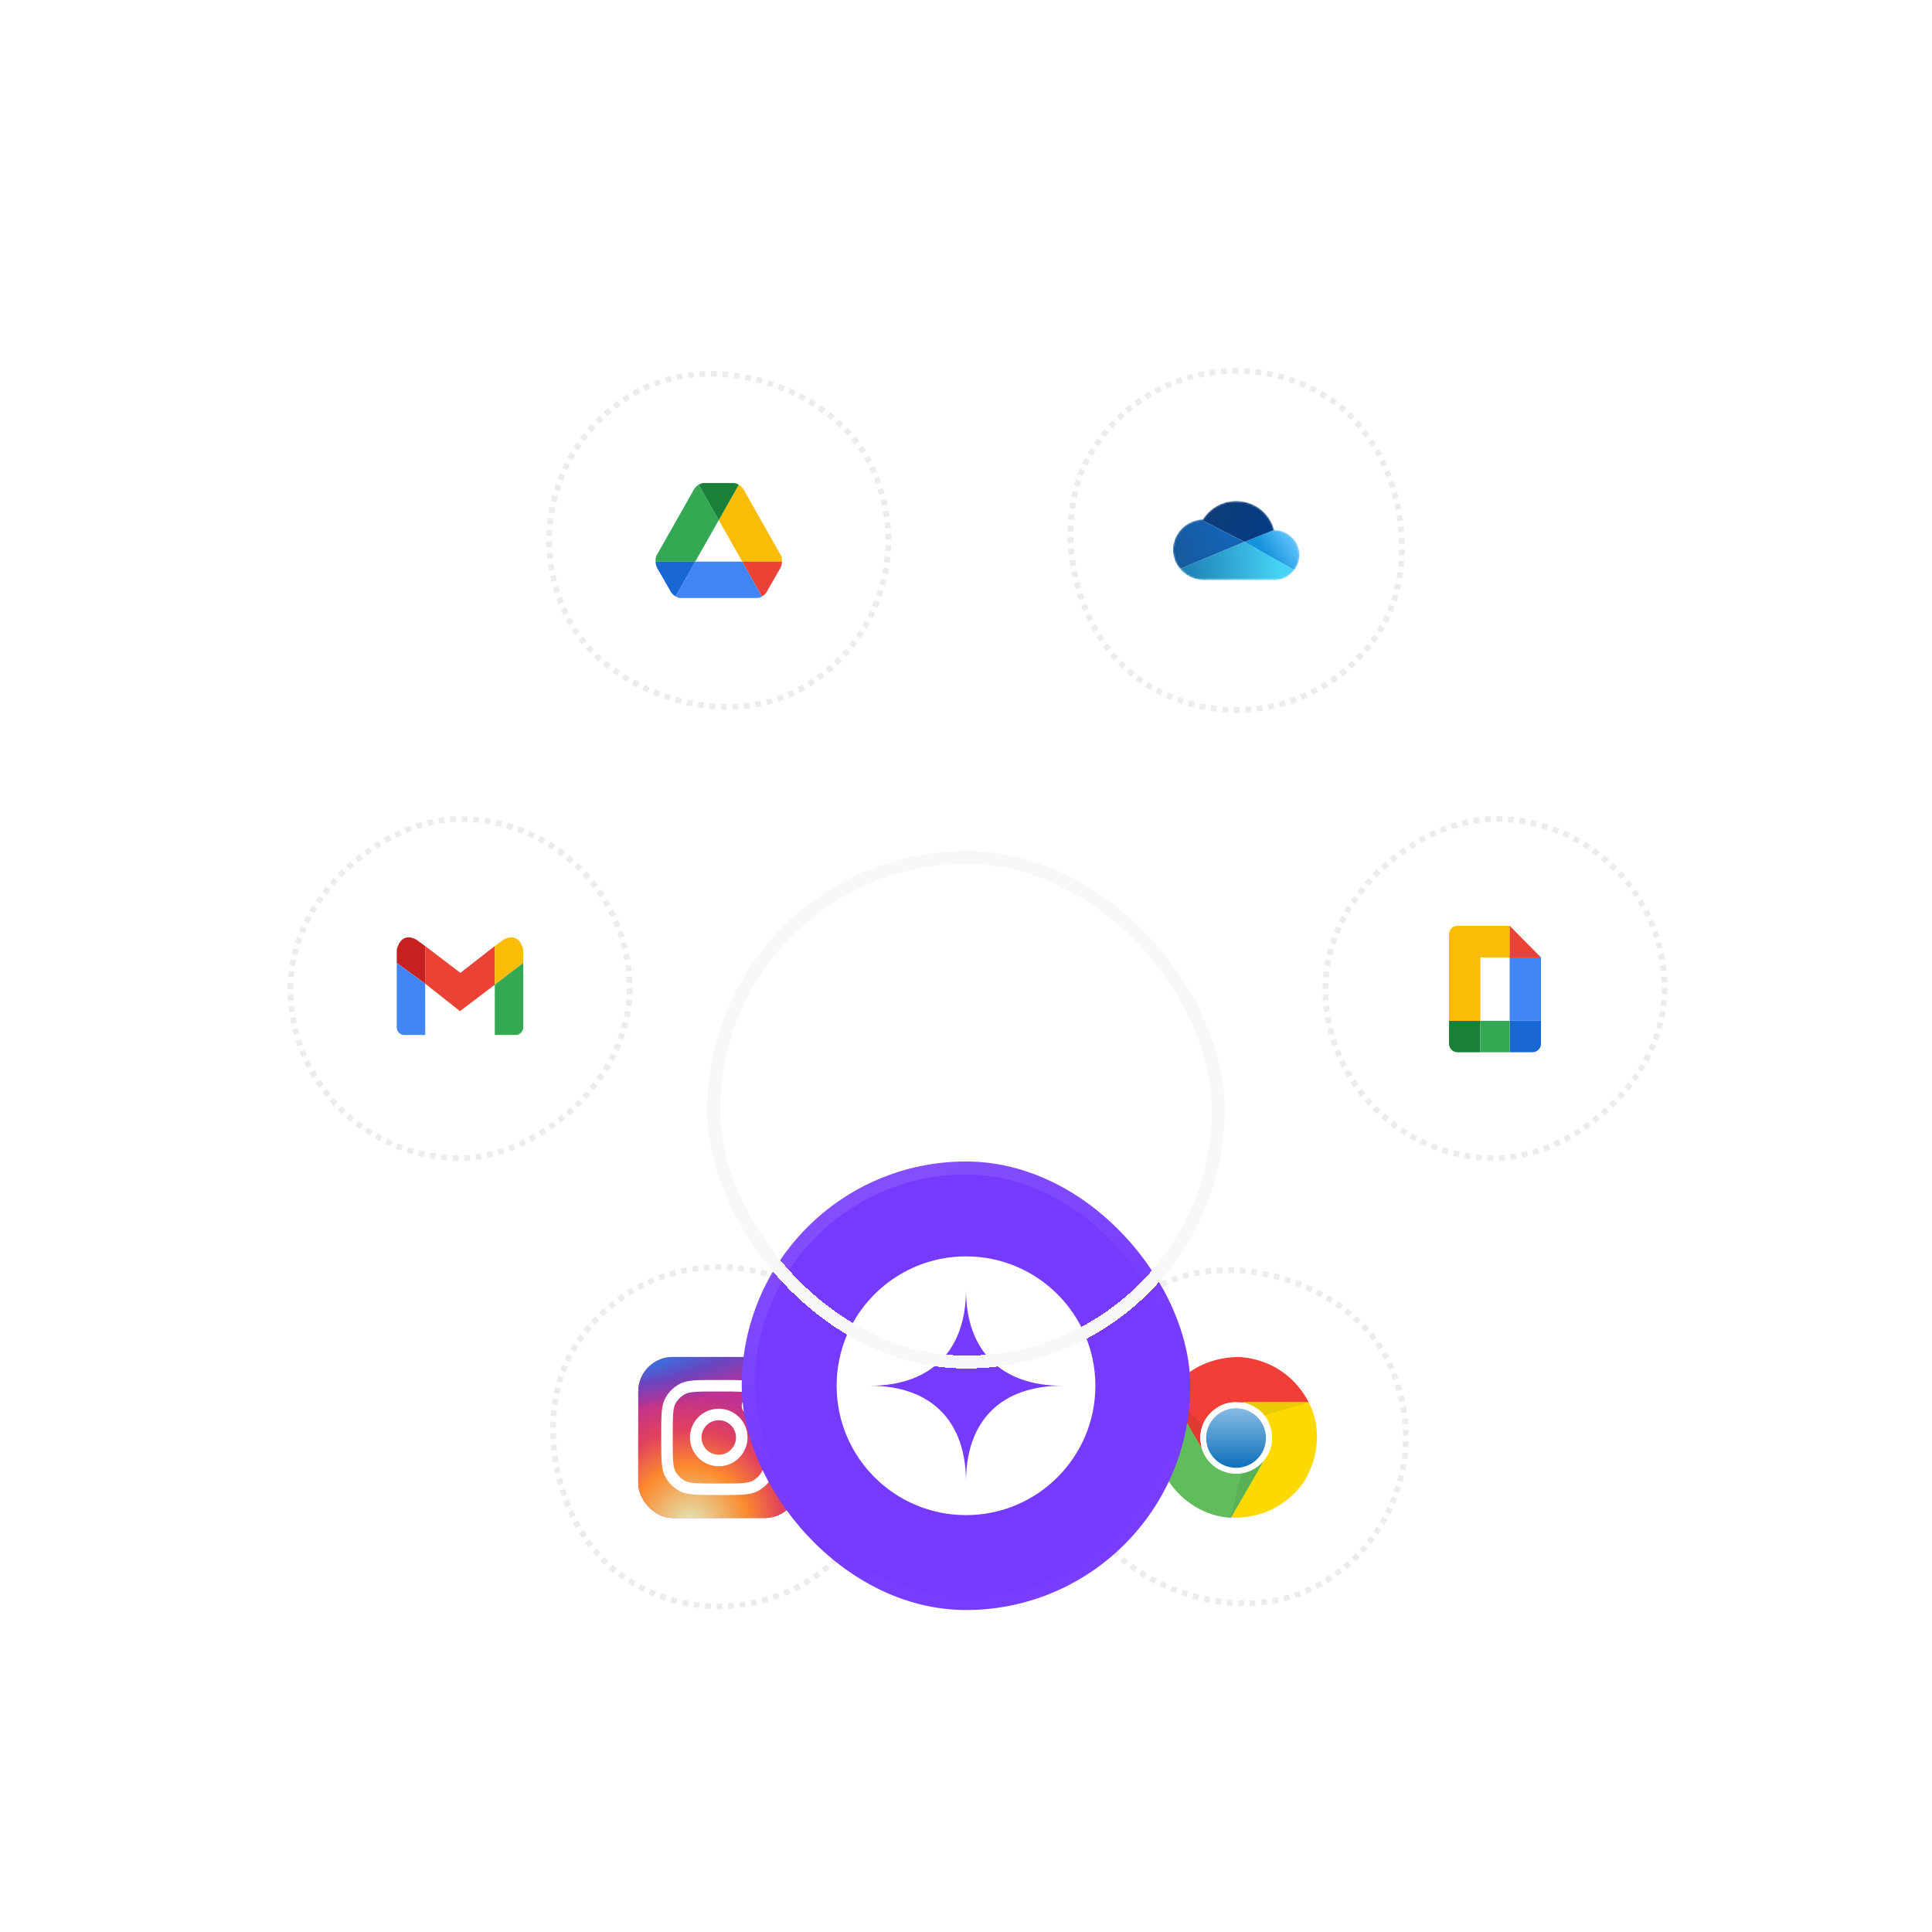 <svg xmlns="http://www.w3.org/2000/svg" width="1008" height="1008" fill="none"><g clip-path="url(#a)"><mask id="b" width="1008" height="1008" x="0" y="0" maskUnits="userSpaceOnUse" style="mask-type:luminance"><circle cx="504" cy="504" r="504" fill="#fff"/></mask><g mask="url(#b)"><g filter="url(#c)"><rect width="180" height="180" x="144" y="593.766" fill="#fff" rx="90" transform="rotate(-90 144 593.766)"/><rect width="177" height="177" x="145.5" y="592.266" stroke="#ECECEC" stroke-dasharray="3 3" stroke-width="3" rx="88.5" transform="rotate(-90 145.5 592.266)"/><path fill="#EA4335" d="m252.154 481.57-17.962 14.018-18.372-14.018v.004l.023.019v19.628l18.142 14.32 18.169-13.767V481.57Z"/><path fill="#FBBC05" d="m256.87 478.159-4.717 3.41v20.204l14.843-11.396v-6.865s-1.802-9.804-10.126-5.353Z"/><path fill="#34A853" d="M252.153 501.773v26.204h11.376s3.238-.333 3.471-4.023v-33.577l-14.847 11.396Z"/><path fill="#C5221F" d="M215.843 527.999v-26.781l-.023-.019.023 26.8Zm-.023-46.425-4.691-3.391c-8.324-4.451-10.129 5.349-10.129 5.349v6.865l14.82 10.805v-19.628Z"/><path fill="#C5221F" d="M215.82 481.57v19.628l.023.019v-19.628l-.023-.019Z"/><path fill="#4285F4" d="M201 490.4v33.577c.229 3.694 3.47 4.024 3.47 4.024h11.376l-.026-26.8L201 490.4Z"/></g><g filter="url(#d)"><rect width="180" height="180" x="246.059" y="237" fill="#fff" rx="90" transform="rotate(-30 246.059 237)"/><rect width="177" height="177" x="248.108" y="237.549" stroke="#ECECEC" stroke-dasharray="3 3" stroke-width="3" rx="88.5" transform="rotate(-30 248.108 237.549)"/><path fill="#34A853" d="m369.006 259.352-10.382-18.323a3.199 3.199 0 0 1 1.138-.736c-3.062 1.008-4.467 4.446-4.467 4.446l-18.968 33.465a9.795 9.795 0 0 0-.307 2.83h20.702l12.284-21.682Z"/><path fill="#FBBC05" d="m369.006 259.352 12.284 21.682h20.702a9.795 9.795 0 0 0-.307-2.83l-18.968-33.465s-1.408-3.438-4.466-4.446c.392.155.793.385 1.138.736l-10.383 18.323Z"/><path fill="#188038" d="m369.006 259.354 10.382-18.323a3.234 3.234 0 0 0-1.138-.736 5.634 5.634 0 0 0-1.464-.272h-15.561a5.355 5.355 0 0 0-1.464.272 3.243 3.243 0 0 0-1.138.736l10.383 18.323Z"/><path fill="#4285F4" d="m356.726 281.033-10.264 18.116s-.341-.166-.805-.51c1.457 1.121 2.873 1.359 2.873 1.359h40.311c2.224 0 2.687-.849 2.687-.849l.019-.012-10.257-18.104h-24.564Z"/><path fill="#1967D2" d="M356.726 281.033h-20.703c.104 2.461 1.172 3.899 1.172 3.899l.778 1.351.089.124 1.694 2.974 3.803 6.62c.111.268.241.513.378.747.052.08.1.167.156.242l.045.068c.47.664.997 1.177 1.523 1.581.463.348.804.51.804.51l10.261-18.116Z"/><path fill="#EA4335" d="M381.29 281.033h20.702c-.103 2.461-1.171 3.899-1.171 3.899l-.778 1.351-.089.124-1.694 2.974-3.804 6.62a5.93 5.93 0 0 1-.378.747c-.052.08-.1.167-.155.242l-.045.068a7.324 7.324 0 0 1-1.523 1.581c-.464.348-.805.51-.805.51l-10.26-18.116Z"/></g><g filter="url(#e)"><rect width="180" height="180" x="606.059" y="147" fill="#fff" rx="90" transform="rotate(30 606.059 147)"/><rect width="177" height="177" x="606.608" y="149.049" stroke="#ECECEC" stroke-dasharray="3 3" stroke-width="3" rx="88.5" transform="rotate(30 606.608 149.049)"/><mask id="f" width="66" height="42" x="606" y="249" maskUnits="userSpaceOnUse" style="mask-type:alpha"><path fill="#C4C4C4" d="M622.149 290.625c-8.919 0-16.149-7.079-16.149-15.812 0-8.542 6.916-15.501 15.564-15.803 3.566-5.775 10.041-9.635 17.436-9.635 9.551 0 17.566 6.439 19.765 15.125 7.319.056 13.235 5.883 13.235 13.062 0 6.984-6.188 13.063-12.638 13.045l-37.213.018Z"/></mask><g mask="url(#f)"><path fill="url(#g)" d="M622.149 290.623c-5.057 0-9.571-2.276-12.532-5.839l33.596-14.098 26.123 14.708c-2.302 3.004-5.779 5.229-9.711 5.211-5.93.018-28.746.018-37.476.018Z"/><path fill="url(#h)" d="m658.755 264.463-15.542 6.226 26.124 14.708a12.834 12.834 0 0 0 2.663-7.833c0-7.18-5.916-13.007-13.235-13.062l-.01-.039Z"/><path fill="url(#i)" d="m620.571 259.075 22.642 11.612 15.542-6.225c-2.213-8.667-10.218-15.087-19.755-15.087-7.395 0-13.87 3.86-17.436 9.635-.334.012-.665.033-.993.065Z"/><path fill="url(#j)" d="m609.617 284.784 33.596-14.099-22.642-11.613c-8.178.777-14.571 7.527-14.571 15.738 0 3.781 1.355 7.253 3.617 9.974Z"/></g></g><g filter="url(#k)"><rect width="180" height="180" x="864" y="413.766" fill="#fff" rx="90" transform="rotate(90 864 413.766)"/><rect width="177" height="177" x="862.5" y="415.266" stroke="#ECECEC" stroke-dasharray="3 3" stroke-width="3" rx="88.5" transform="rotate(90 862.5 415.266)"/><path fill="#188038" d="M750 520.588v11.981c0 2.443 2.001 4.423 4.465 4.423h11.902v-16.404H750Z"/><path fill="#1967D2" d="M781.645 536.995h11.89c2.464 0 4.465-1.979 4.465-4.422v-11.985h-16.355v16.407Z"/><path fill="#34A853" d="M781.641 520.588h-15.274v16.407h15.274v-16.407Z"/><path fill="#FBBC05" d="M754.465 471c-2.464 0-4.465 1.98-4.465 4.422v45.164h16.367v-33.057h15.274V471h-27.176Z"/><path fill="#4285F4" d="M798 487.529h-16.355v33.058H798v-33.058Z"/><path fill="#EA4335" d="M781.645 487.529h16.351L781.645 471v16.529Z"/></g><g filter="url(#l)"><rect width="180" height="180" x="761.941" y="770.537" fill="#fff" rx="90" transform="rotate(150 761.941 770.537)"/><rect width="177" height="177" x="759.892" y="769.988" stroke="#ECECEC" stroke-dasharray="3 3" stroke-width="3" rx="88.5" transform="rotate(150 759.892 769.988)"/><path fill="#EF3F36" d="M639.002 696.013s24.757-1.107 37.882 23.689h-39.988s-7.547-.243-13.993 8.88c-1.852 3.829-3.842 7.773-1.609 15.546-3.218-5.432-17.083-29.489-17.083-29.489s9.78-17.645 34.791-18.626Z"/><path fill="#FCD900" d="M675.599 758.959s-11.423 21.924-39.525 20.84c3.472-5.986 20-34.506 20-34.506s3.993-6.389-.718-16.515c-2.396-3.517-4.838-7.196-12.708-9.157 6.331-.057 34.167 0 34.167 0s10.427 17.265-1.216 39.338Z"/><path fill="#61BC5B" d="M602.578 759.131s-13.345-20.816 1.655-44.527c3.461 5.985 19.988 34.506 19.988 34.506s3.565 6.642 14.711 7.634c4.248-.311 8.669-.577 14.317-6.377-3.114 5.489-17.084 29.477-17.084 29.477s-20.231.369-33.587-20.713Z"/><path fill="#5AB055" d="m636.062 780.004 5.625-23.388s6.181-.485 11.366-6.147c-3.217 5.639-16.991 29.535-16.991 29.535Z"/><path fill="#fff" d="M620.16 738.267c0-10.31 8.391-18.671 18.738-18.671s18.738 8.361 18.738 18.671c0 10.31-8.391 18.671-18.738 18.671-10.347-.011-18.738-8.361-18.738-18.671Z"/><path fill="url(#m)" d="M623.296 738.265c0-8.58 6.98-15.546 15.602-15.546 8.611 0 15.602 6.954 15.602 15.546 0 8.58-6.979 15.546-15.602 15.546-8.611 0-15.602-6.966-15.602-15.546Z"/><path fill="#EACA05" d="m676.803 719.629-23.16 6.769s-3.495-5.109-11.006-6.769c6.516-.035 34.166 0 34.166 0Z"/><path fill="#DF3A32" d="M620.843 743.275a44022.871 44022.871 0 0 0-16.632-28.636l17.153 16.907s-1.76 3.61-1.1 8.776l.579 2.953Z"/></g><g filter="url(#n)"><rect width="180" height="180" x="401.941" y="860.537" fill="#fff" rx="90" transform="rotate(-150 401.941 860.537)"/><rect width="177" height="177" x="401.392" y="858.488" stroke="#ECECEC" stroke-dasharray="3 3" stroke-width="3" rx="88.5" transform="rotate(-150 401.392 858.488)"/><rect width="84" height="84" x="327" y="696" fill="url(#o)" rx="18"/><rect width="84" height="84" x="327" y="696" fill="url(#p)" rx="18"/><rect width="84" height="84" x="327" y="696" fill="url(#q)" rx="18"/><path fill="#fff" d="M390 721.5a4.5 4.5 0 1 1-9 0 4.5 4.5 0 0 1 9 0Z"/><path fill="#fff" fill-rule="evenodd" d="M369 753c8.284 0 15-6.716 15-15 0-8.284-6.716-15-15-15-8.284 0-15 6.716-15 15 0 8.284 6.716 15 15 15Zm0-6a9 9 0 0 0 9-9 9 9 0 0 0-9-9 9 9 0 0 0-9 9 9 9 0 0 0 9 9Z" clip-rule="evenodd"/><path fill="#fff" fill-rule="evenodd" d="M339 736.8c0-10.081 0-15.121 1.962-18.972a18 18 0 0 1 7.866-7.866C352.679 708 357.719 708 367.8 708h2.4c10.081 0 15.121 0 18.972 1.962a18 18 0 0 1 7.866 7.866C399 721.679 399 726.719 399 736.8v2.4c0 10.081 0 15.121-1.962 18.972a18 18 0 0 1-7.866 7.866C385.321 768 380.281 768 370.2 768h-2.4c-10.081 0-15.121 0-18.972-1.962a18 18 0 0 1-7.866-7.866C339 754.321 339 749.281 339 739.2v-2.4Zm28.8-22.8h2.4c5.139 0 8.633.005 11.334.225 2.63.215 3.975.605 4.914 1.083a11.994 11.994 0 0 1 5.244 5.244c.478.939.868 2.284 1.083 4.914.22 2.701.225 6.195.225 11.334v2.4c0 5.139-.005 8.633-.225 11.334-.215 2.63-.605 3.975-1.083 4.914a11.994 11.994 0 0 1-5.244 5.244c-.939.478-2.284.868-4.914 1.083-2.701.22-6.195.225-11.334.225h-2.4c-5.139 0-8.633-.005-11.334-.225-2.63-.215-3.975-.605-4.914-1.083a11.994 11.994 0 0 1-5.244-5.244c-.478-.939-.868-2.284-1.083-4.914-.22-2.701-.225-6.195-.225-11.334v-2.4c0-5.139.005-8.633.225-11.334.215-2.63.605-3.975 1.083-4.914a11.994 11.994 0 0 1 5.244-5.244c.939-.478 2.284-.868 4.914-1.083 2.701-.22 6.195-.225 11.334-.225Z" clip-rule="evenodd"/></g></g><g filter="url(#r)"><g clip-path="url(#s)" filter="url(#t)"><rect width="234" height="234" x="387" y="387" fill="#763AFE" rx="117"/><rect width="227.25" height="227.25" x="390.375" y="390.375" stroke="url(#u)" stroke-opacity=".25" stroke-width="6.75" rx="113.625"/><path fill="#fff" fill-rule="evenodd" d="M571.5 504c0 37.279-30.221 67.5-67.5 67.5-37.279 0-67.5-30.221-67.5-67.5 0-37.279 30.221-67.5 67.5-67.5 37.279 0 67.5 30.221 67.5 67.5ZM504 453.808c0 31.902-18.289 50.191-50.192 50.191 31.903 0 50.192 18.289 50.192 50.192 0-31.903 18.289-50.192 50.192-50.192-31.903 0-50.192-18.289-50.192-50.191Z" clip-rule="evenodd"/></g><rect width="263.25" height="263.25" x="372.375" y="372.375" stroke="#F8F8F8" stroke-width="6.75" rx="131.625" shape-rendering="crispEdges"/></g></g><defs><filter id="c" width="186" height="192" x="144" y="413.766" color-interpolation-filters="sRGB" filterUnits="userSpaceOnUse"><feFlood flood-opacity="0" result="BackgroundImageFix"/><feBlend in="SourceGraphic" in2="BackgroundImageFix" result="shape"/><feColorMatrix in="SourceAlpha" result="hardAlpha" values="0 0 0 0 0 0 0 0 0 0 0 0 0 0 0 0 0 0 127 0"/><feOffset dx="6" dy="12"/><feGaussianBlur stdDeviation="24"/><feComposite in2="hardAlpha" k2="-1" k3="1" operator="arithmetic"/><feColorMatrix values="0 0 0 0 0.973 0 0 0 0 0.973 0 0 0 0 0.973 0 0 0 0.06 0"/><feBlend in2="shape" result="effect1_innerShadow_486_15880"/></filter><filter id="d" width="251.885" height="257.885" x="246.059" y="147" color-interpolation-filters="sRGB" filterUnits="userSpaceOnUse"><feFlood flood-opacity="0" result="BackgroundImageFix"/><feBlend in="SourceGraphic" in2="BackgroundImageFix" result="shape"/><feColorMatrix in="SourceAlpha" result="hardAlpha" values="0 0 0 0 0 0 0 0 0 0 0 0 0 0 0 0 0 0 127 0"/><feOffset dx="6" dy="12"/><feGaussianBlur stdDeviation="24"/><feComposite in2="hardAlpha" k2="-1" k3="1" operator="arithmetic"/><feColorMatrix values="0 0 0 0 0.973 0 0 0 0 0.973 0 0 0 0 0.973 0 0 0 0.06 0"/><feBlend in2="shape" result="effect1_innerShadow_486_15880"/></filter><filter id="e" width="251.885" height="257.885" x="516.059" y="147" color-interpolation-filters="sRGB" filterUnits="userSpaceOnUse"><feFlood flood-opacity="0" result="BackgroundImageFix"/><feBlend in="SourceGraphic" in2="BackgroundImageFix" result="shape"/><feColorMatrix in="SourceAlpha" result="hardAlpha" values="0 0 0 0 0 0 0 0 0 0 0 0 0 0 0 0 0 0 127 0"/><feOffset dx="6" dy="12"/><feGaussianBlur stdDeviation="24"/><feComposite in2="hardAlpha" k2="-1" k3="1" operator="arithmetic"/><feColorMatrix values="0 0 0 0 0.973 0 0 0 0 0.973 0 0 0 0 0.973 0 0 0 0.06 0"/><feBlend in2="shape" result="effect1_innerShadow_486_15880"/></filter><filter id="k" width="186" height="192" x="684" y="413.766" color-interpolation-filters="sRGB" filterUnits="userSpaceOnUse"><feFlood flood-opacity="0" result="BackgroundImageFix"/><feBlend in="SourceGraphic" in2="BackgroundImageFix" result="shape"/><feColorMatrix in="SourceAlpha" result="hardAlpha" values="0 0 0 0 0 0 0 0 0 0 0 0 0 0 0 0 0 0 127 0"/><feOffset dx="6" dy="12"/><feGaussianBlur stdDeviation="24"/><feComposite in2="hardAlpha" k2="-1" k3="1" operator="arithmetic"/><feColorMatrix values="0 0 0 0 0.973 0 0 0 0 0.973 0 0 0 0 0.973 0 0 0 0.06 0"/><feBlend in2="shape" result="effect1_innerShadow_486_15880"/></filter><filter id="l" width="251.885" height="257.885" x="516.057" y="614.652" color-interpolation-filters="sRGB" filterUnits="userSpaceOnUse"><feFlood flood-opacity="0" result="BackgroundImageFix"/><feBlend in="SourceGraphic" in2="BackgroundImageFix" result="shape"/><feColorMatrix in="SourceAlpha" result="hardAlpha" values="0 0 0 0 0 0 0 0 0 0 0 0 0 0 0 0 0 0 127 0"/><feOffset dx="6" dy="12"/><feGaussianBlur stdDeviation="24"/><feComposite in2="hardAlpha" k2="-1" k3="1" operator="arithmetic"/><feColorMatrix values="0 0 0 0 0.973 0 0 0 0 0.973 0 0 0 0 0.973 0 0 0 0.06 0"/><feBlend in2="shape" result="effect1_innerShadow_486_15880"/></filter><filter id="n" width="251.885" height="257.885" x="246.057" y="614.652" color-interpolation-filters="sRGB" filterUnits="userSpaceOnUse"><feFlood flood-opacity="0" result="BackgroundImageFix"/><feBlend in="SourceGraphic" in2="BackgroundImageFix" result="shape"/><feColorMatrix in="SourceAlpha" result="hardAlpha" values="0 0 0 0 0 0 0 0 0 0 0 0 0 0 0 0 0 0 127 0"/><feOffset dx="6" dy="12"/><feGaussianBlur stdDeviation="24"/><feComposite in2="hardAlpha" k2="-1" k3="1" operator="arithmetic"/><feColorMatrix values="0 0 0 0 0.973 0 0 0 0 0.973 0 0 0 0 0.973 0 0 0 0.06 0"/><feBlend in2="shape" result="effect1_innerShadow_486_15880"/></filter><filter id="r" width="342" height="381" x="333" y="369" color-interpolation-filters="sRGB" filterUnits="userSpaceOnUse"><feFlood flood-opacity="0" result="BackgroundImageFix"/><feColorMatrix in="SourceAlpha" result="hardAlpha" values="0 0 0 0 0 0 0 0 0 0 0 0 0 0 0 0 0 0 127 0"/><feMorphology in="SourceAlpha" radius="72" result="effect1_dropShadow_486_15880"/><feOffset dy="75"/><feGaussianBlur stdDeviation="54"/><feComposite in2="hardAlpha" operator="out"/><feColorMatrix values="0 0 0 0 0 0 0 0 0 0 0 0 0 0 0 0 0 0 0.25 0"/><feBlend in2="BackgroundImageFix" mode="multiply" result="effect1_dropShadow_486_15880"/><feBlend in="SourceGraphic" in2="effect1_dropShadow_486_15880" result="shape"/><feColorMatrix in="SourceAlpha" result="hardAlpha" values="0 0 0 0 0 0 0 0 0 0 0 0 0 0 0 0 0 0 127 0"/><feOffset/><feGaussianBlur stdDeviation="18"/><feComposite in2="hardAlpha" k2="-1" k3="1" operator="arithmetic"/><feColorMatrix values="0 0 0 0 0.973 0 0 0 0 0.973 0 0 0 0 0.973 0 0 0 0.25 0"/><feBlend in2="shape" result="effect2_innerShadow_486_15880"/></filter><filter id="t" width="342" height="468" x="333" y="333" color-interpolation-filters="sRGB" filterUnits="userSpaceOnUse"><feFlood flood-opacity="0" result="BackgroundImageFix"/><feGaussianBlur in="BackgroundImageFix" stdDeviation="27"/><feComposite in2="SourceAlpha" operator="in" result="effect1_backgroundBlur_486_15880"/><feColorMatrix in="SourceAlpha" result="hardAlpha" values="0 0 0 0 0 0 0 0 0 0 0 0 0 0 0 0 0 0 127 0"/><feMorphology in="SourceAlpha" radius="72" result="effect2_dropShadow_486_15880"/><feOffset dy="144"/><feGaussianBlur stdDeviation="54"/><feComposite in2="hardAlpha" operator="out"/><feColorMatrix values="0 0 0 0 0 0 0 0 0 0 0 0 0 0 0 0 0 0 0.4 0"/><feBlend in2="effect1_backgroundBlur_486_15880" mode="multiply" result="effect2_dropShadow_486_15880"/><feBlend in="SourceGraphic" in2="effect2_dropShadow_486_15880" result="shape"/><feColorMatrix in="SourceAlpha" result="hardAlpha" values="0 0 0 0 0 0 0 0 0 0 0 0 0 0 0 0 0 0 127 0"/><feOffset/><feGaussianBlur stdDeviation="18"/><feComposite in2="hardAlpha" k2="-1" k3="1" operator="arithmetic"/><feColorMatrix values="0 0 0 0 0.973 0 0 0 0 0.973 0 0 0 0 0.973 0 0 0 0.25 0"/><feBlend in2="shape" result="effect3_innerShadow_486_15880"/></filter><linearGradient id="g" x1="615.128" x2="662.163" y1="287.873" y2="285.005" gradientUnits="userSpaceOnUse"><stop stop-color="#2086B8"/><stop offset="1" stop-color="#46D3F6"/></linearGradient><linearGradient id="h" x1="655.149" x2="668.309" y1="277.564" y2="268.368" gradientUnits="userSpaceOnUse"><stop stop-color="#1694DB"/><stop offset="1" stop-color="#62C3FE"/></linearGradient><linearGradient id="i" x1="623.553" x2="654.126" y1="252.125" y2="269.865" gradientUnits="userSpaceOnUse"><stop stop-color="#0D3D78"/><stop offset="1" stop-color="#063B83"/></linearGradient><linearGradient id="j" x1="605.298" x2="636.037" y1="278.248" y2="266.832" gradientUnits="userSpaceOnUse"><stop stop-color="#16589B"/><stop offset="1" stop-color="#1464B7"/></linearGradient><linearGradient id="m" x1="638.898" x2="638.898" y1="722.938" y2="752.875" gradientUnits="userSpaceOnUse"><stop stop-color="#86BBE5"/><stop offset="1" stop-color="#1072BA"/></linearGradient><linearGradient id="u" x1="504" x2="605.795" y1="387" y2="643.961" gradientUnits="userSpaceOnUse"><stop stop-color="#fff" stop-opacity=".4"/><stop offset=".4" stop-color="#fff" stop-opacity=".01"/><stop offset=".6" stop-color="#fff" stop-opacity=".01"/><stop offset="1" stop-color="#fff" stop-opacity=".1"/></linearGradient><radialGradient id="o" cx="0" cy="0" r="1" gradientTransform="rotate(-55.376 901.712 39.333) scale(76.559)" gradientUnits="userSpaceOnUse"><stop stop-color="#B13589"/><stop offset=".793" stop-color="#C62F94"/><stop offset="1" stop-color="#8A3AC8"/></radialGradient><radialGradient id="p" cx="0" cy="0" r="1" gradientTransform="rotate(-65.136 789.922 114.394) scale(67.783)" gradientUnits="userSpaceOnUse"><stop stop-color="#E0E8B7"/><stop offset=".445" stop-color="#FB8A2E"/><stop offset=".715" stop-color="#E2425C"/><stop offset="1" stop-color="#E2425C" stop-opacity="0"/></radialGradient><radialGradient id="q" cx="0" cy="0" r="1" gradientTransform="matrix(115.5 -16.5 3.529 24.704 322.5 699)" gradientUnits="userSpaceOnUse"><stop offset=".157" stop-color="#406ADC"/><stop offset=".468" stop-color="#6A45BE"/><stop offset="1" stop-color="#6A45BE" stop-opacity="0"/></radialGradient><clipPath id="a"><rect width="1008" height="1008" fill="#fff" rx="504"/></clipPath><clipPath id="s"><rect width="270" height="270" x="369" y="369" fill="#fff" rx="135"/></clipPath></defs></svg>